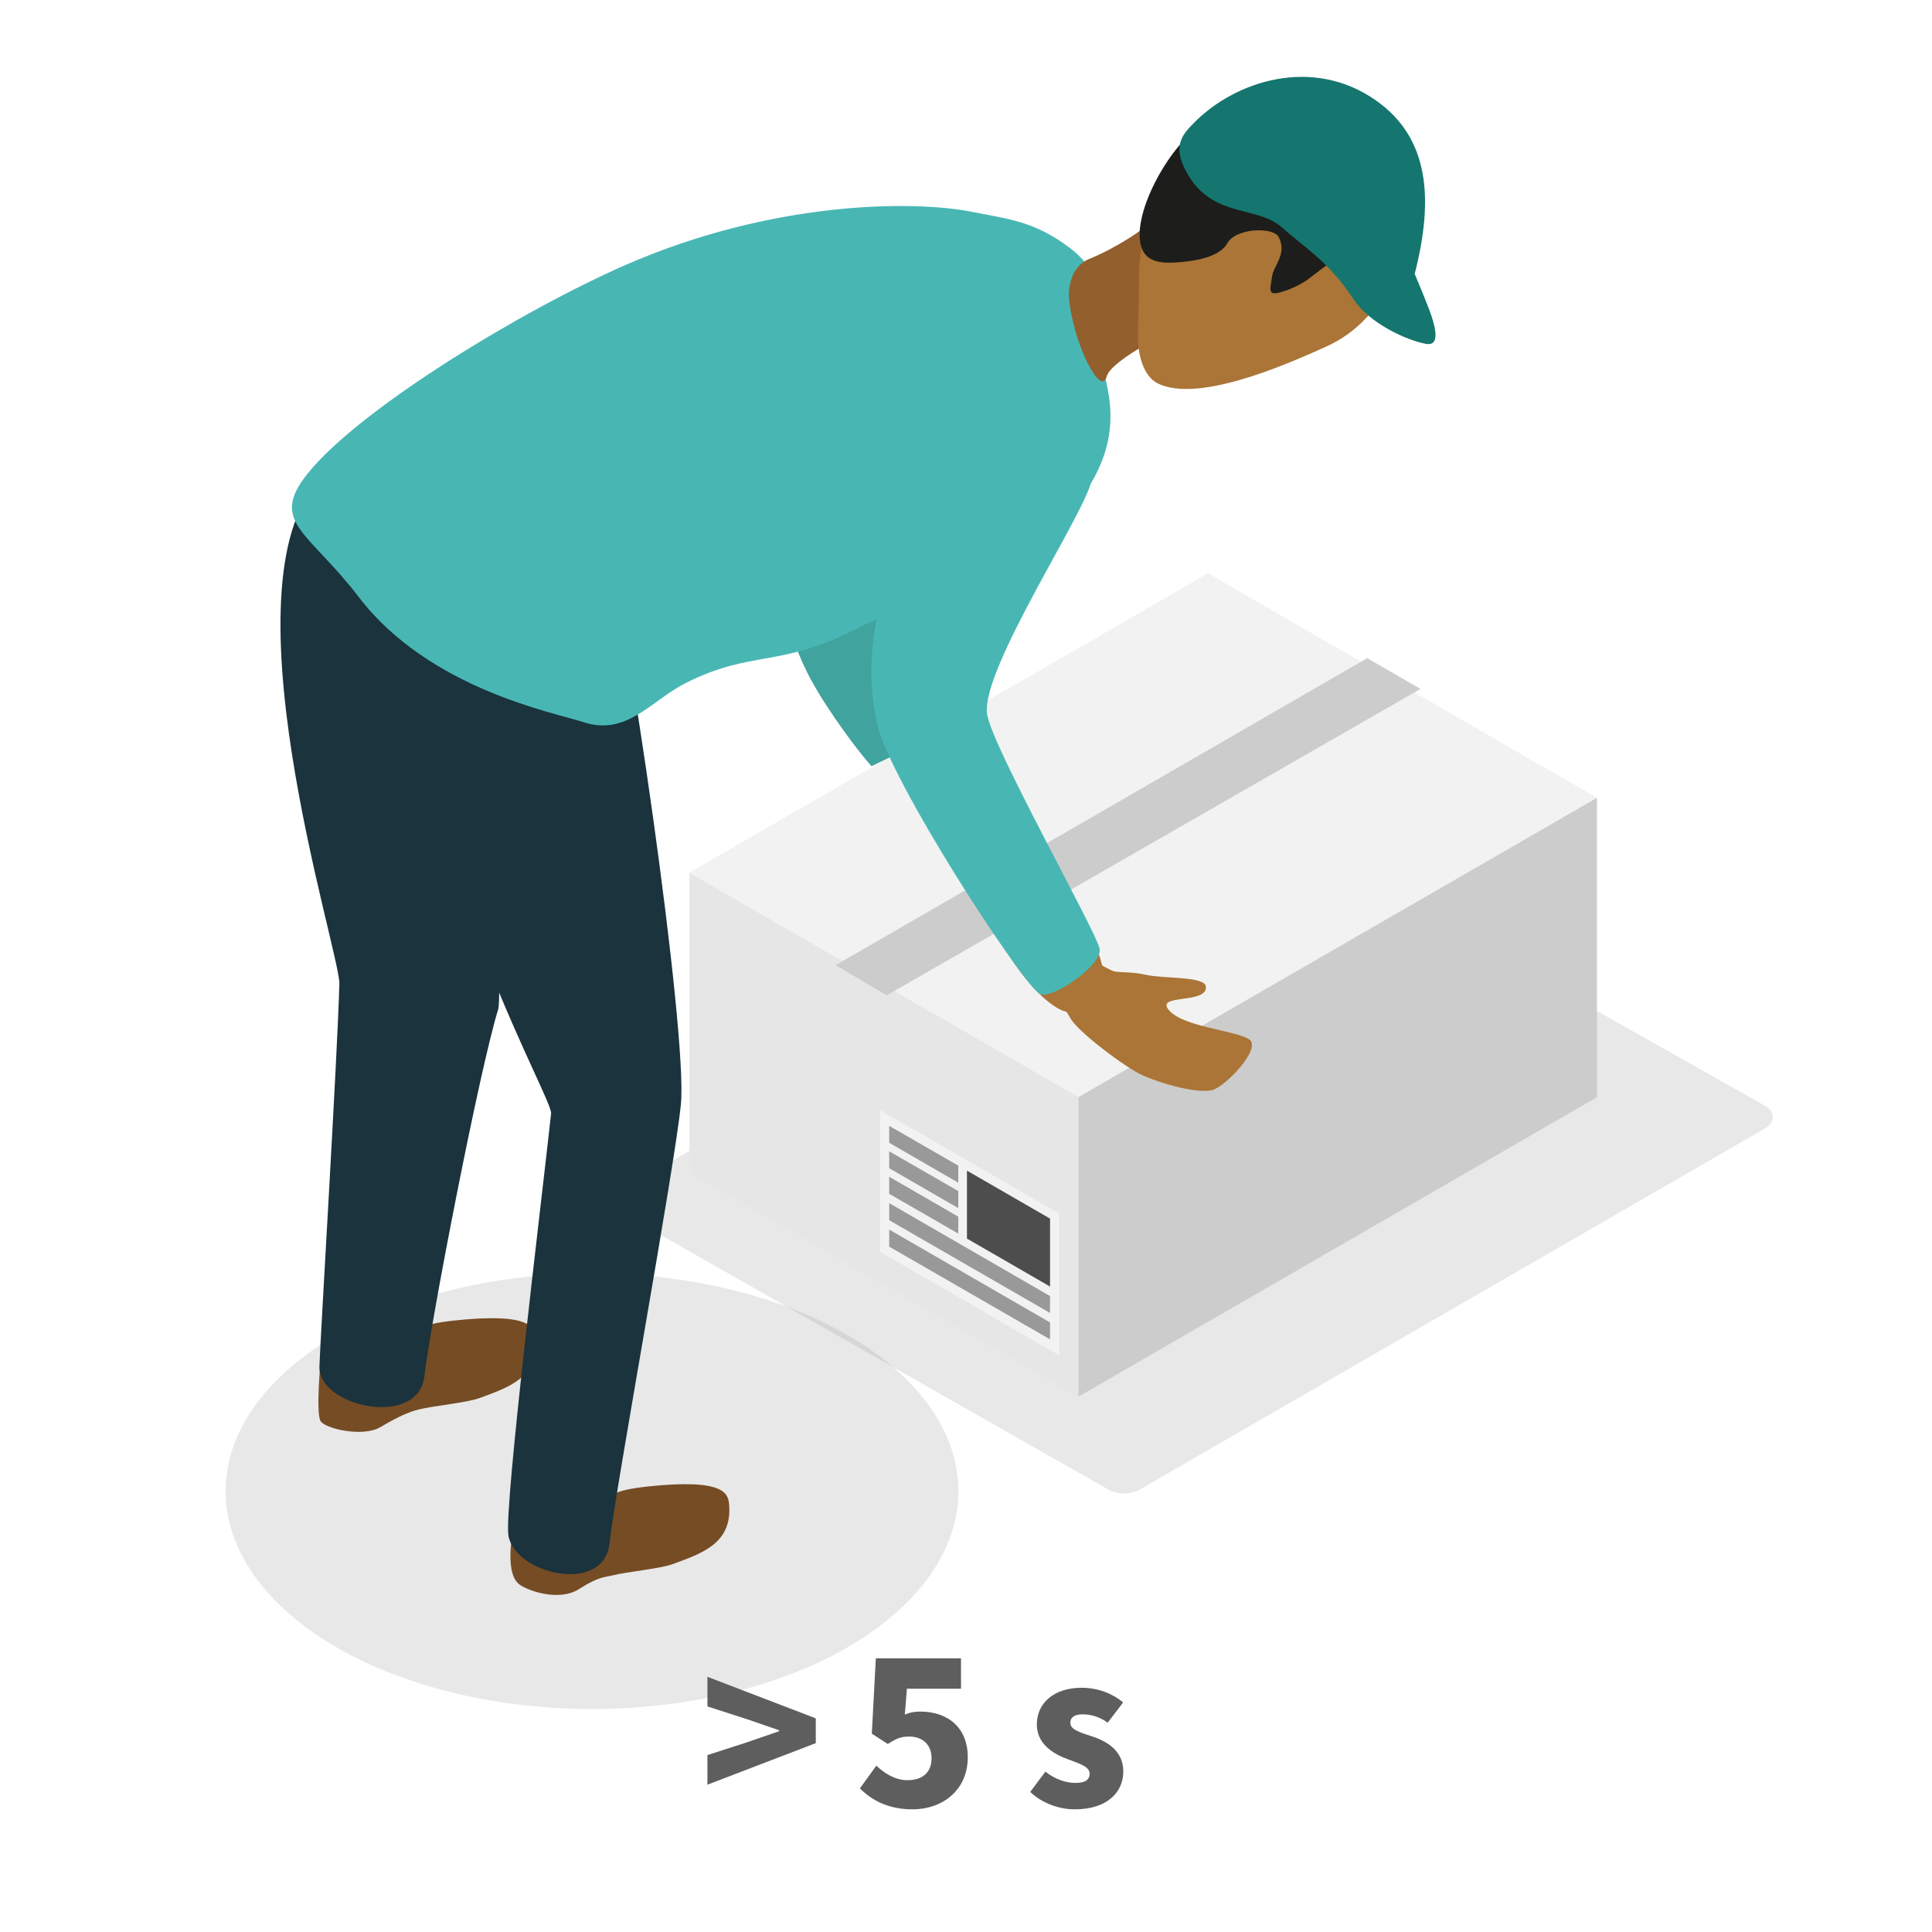 <?xml version="1.0" encoding="utf-8"?>
<!-- Generator: Adobe Illustrator 27.4.1, SVG Export Plug-In . SVG Version: 6.00 Build 0)  -->
<svg version="1.1" id="Anteil_iso_Kontraktion_5sek"
	 xmlns="http://www.w3.org/2000/svg" xmlns:xlink="http://www.w3.org/1999/xlink" x="0px" y="0px" viewBox="0 0 1200 1200"
	 style="enable-background:new 0 0 1200 1200;" xml:space="preserve">
<style type="text/css">
	.st0{opacity:0.23;}
	.st1{fill:#9C9C9C;}
	.st2{fill:#F2F2F2;}
	.st3{fill:#CCCCCC;}
	.st4{fill:#E6E6E6;}
	.st5{fill:#4D4D4D;}
	.st6{fill:#999999;}
	.st7{enable-background:new    ;}
	.st8{fill:#5E5E5E;}
	.st9{fill:#40A39E;}
	.st10{fill:#754C24;}
	.st11{fill:#1A333D;}
	.st12{fill:#AA7536;}
	.st13{fill:#48B7B4;}
	.st14{fill:#925F2D;}
	.st15{fill:#1D1D1B;}
	.st16{fill:#14766F;}
</style>
<g class="st0">
	<g>
		<path class="st1" d="M388.6,754.7l299.3,170.2c6.3,3.7,14.2,3.7,20.5,0l388.9-224.6c5-2.9,5-10.1,0-12.9L784.2,510.7L388.7,737.5
			C382.1,741.3,382,750.8,388.6,754.7L388.6,754.7z"/>
	</g>
</g>
<g class="st0">
	<g>
		<ellipse class="st1" cx="367.7" cy="926.2" rx="227.6" ry="135.3"/>
	</g>
</g>
<g>
	<g>
		<polygon class="st2" points="991.9,495.5 669.8,681.5 428.2,542 750.3,356.1 		"/>
		<polygon class="st3" points="991.9,495.5 991.9,681.5 669.8,867.5 669.8,681.5 		"/>
		<polygon class="st4" points="428.2,542 428.2,728 669.8,867.5 669.8,681.5 		"/>
	</g>
	<polygon class="st3" points="882.3,427.9 849.2,408.8 519,599.5 550.8,618.2 	"/>
	<g>
		<polygon class="st2" points="546.6,777.5 658,841.9 658,753.8 546.6,689.5 		"/>
		<polygon class="st5" points="600.6,769.3 652.2,799.1 652.2,756.9 600.6,727.1 		"/>
		<polygon class="st6" points="552.3,709.8 595.2,734.6 595.2,724 552.3,699.3 		"/>
		<polygon class="st6" points="552.3,725.6 595.2,750.4 595.2,739.8 552.3,715.1 		"/>
		<polygon class="st6" points="552.3,741.5 595.2,766.2 595.2,755.7 552.3,730.9 		"/>
		<polygon class="st6" points="552.3,757.9 652.2,815.5 652.2,805 552.3,747.3 		"/>
		<polygon class="st6" points="552.3,774.3 652.2,831.9 652.2,821.4 552.3,763.7 		"/>
	</g>
</g>
<g class="st7">
	<path class="st8" d="M439.4,1090.1l24.8-8l19.7-6.8v-0.6l-19.7-6.8l-24.8-8v-18.4l67.3,25.8v15.4l-67.3,25.8V1090.1z"/>
	<path class="st8" d="M534.1,1110.8l10.2-14.1c5.5,5.1,11.9,9,19.4,9c9.1,0,14.9-4.6,14.9-13.6c0-8.7-5.8-13.5-13.9-13.5
		c-5.2,0-7.8,1.2-13.3,4.6l-9.9-6.4l2.5-46.8h52.9v18.9h-33.6L562,1065c3.3-1.5,6.2-1.9,9.7-1.9c16,0,29.4,9,29.4,28.4
		c0,20.6-16,32.3-34.1,32.3C551.9,1123.9,541.5,1118.2,534.1,1110.8z"/>
	<path class="st8" d="M639.9,1113l9.4-12.6c6.7,5.2,13.2,7,18.9,7c6.1,0,8.6-2.2,8.6-5.7c0-4.4-6.1-6.2-13.8-9.1
		c-10.3-3.8-19-10.3-19-21.5c0-13.6,11-22.8,27.8-22.8c10.6,0,19.6,3.9,25.8,9.1L688,1070c-5.2-3.8-10.6-5.2-15.5-5.2
		c-5.2,0-7.7,2-7.7,5.2c0,3.8,4.1,5.5,13.2,8.4c11,3.5,19.7,10,19.7,21.9c0,13.2-10.4,23.5-30,23.5
		C658.2,1123.9,647.2,1120.1,639.9,1113z"/>
</g>
<g>
	<path class="st9" d="M592.5,158.5c24.6,3.8,26.6,42.7,26.1,47.6c-2.1,18.2-69,117.8-65,145.9c1.7,11.7,21.3,61.4,40.4,98.1
		c13.7,26.3-6.6,3.5-6.6,3.5l-46.1,22.3c0,0-12.4-13.7-28.3-38.2c-26-40-22.8-57.9-27.6-79.4c-13.9-61.4,14-115.8,42.8-172.4
		C541.4,160,551.7,152.2,592.5,158.5L592.5,158.5z"/>
	<path class="st10" d="M319.3,947.3c0,0-6.7,28.3,2.9,36.5c4.3,3.7,24.6,11.5,37.6,3.1c11.9-7.6,15.3-7.1,20.2-8.3
		c9.9-2.5,29.7-4.1,38.1-7.2c16.9-6.3,36.6-12.3,34.8-36.4c-0.5-7.1-2-17-51.6-11.6c-31.8,3.5-18.8,10.5-40.4,11.6
		S319.3,947.3,319.3,947.3L319.3,947.3z"/>
	<path class="st10" d="M199.2,844.2c0,0-3.2,33.9,0,38.6s26.3,10,37.1,3.6c12.1-7.2,18.7-9.7,23.6-10.9c9.9-2.5,29.7-4.1,38.1-7.2
		c16.9-6.3,36.6-12.3,34.8-36.4c-0.5-7.1-2-17-51.6-11.6c-31.8,3.5-18.8,10.5-40.4,11.6S199.2,844.2,199.2,844.2L199.2,844.2z"/>
	<path class="st11" d="M201.7,294.9c-67,60.5,9.6,296.2,9.1,316.2c-1.4,48.9-11.9,220.5-12.4,237.7c-0.7,25.1,61.5,38.5,65.2,6
		c3.8-33.3,34.1-189.9,45.8-227.8c4.6-14.9-15.5-288.7-38-330.1c-16.9-31.1-43.1-1.1-43.1-1.1S210.4,287.1,201.7,294.9L201.7,294.9z
		"/>
	<path class="st11" d="M291.4,286.4c-4.5,8.2-37.7,21.3-31.7,134.2c6.9,130.3,83.6,261.8,82.6,271c-5.7,52.6-29.4,245.4-26.5,262.2
		c4,23.8,59.3,37.1,62.8,4.7c3.6-33.3,40.4-232.8,44.3-272.5c4.5-44.7-34.9-314.7-47-348c-12-33.3-29.1-64.6-29.1-64.6L291.4,286.4
		L291.4,286.4z"/>
	<path class="st12" d="M711.9,605.5c-9.3-2.1-16.3-1.3-20-2.2s-26.4-14.8-26.4-14.8l-11.2,10.7l-3,11.5c0,0,11.8,18.5,13.4,21.5
		c4.4,8.5,34.4,30.9,45,35.7s33.3,11.5,43.1,9.2c8-1.8,31.2-26,23.1-31.5c-8.1-5.6-40.8-7.6-49.8-18.1S750,624,749,612.8
		C748.4,606.3,723.4,608,711.9,605.5L711.9,605.5z"/>
	<path class="st13" d="M687.9,241.2c-8.9-43-8.1-49.4-7.8-61.7c0.2-8.1-3.3-18.1-23.2-30.8c-18.6-11.8-33.1-13.1-53-17.1
		c-37.2-7.4-124.5-6.7-215.2,32.9c-64.2,28.1-165.1,89.2-197.6,129.6c-24.2,30.2,0.4,35.8,31.7,76.7c43.9,57.4,122,71.9,139.1,77.6
		c27.6,9.2,42.3-13.3,64.3-24.3c41.1-20.6,58.2-9.1,105.5-33.5c31.3-16.1,107.8-37.5,137.1-77.3
		C681.7,295.9,694.6,273.6,687.9,241.2L687.9,241.2z"/>
	<path class="st14" d="M734.4,200.3c-3.8,4.2-43.8,22.5-47,33.5c-3.1,10.8-14.1-9.5-19.2-27.3c-1.9-6.7-4.9-19.1-4.2-26.1
		c0.9-9.4,5.2-16.6,12.6-19.6c16.5-6.7,34.1-18.6,36-21.3C715.2,135.6,734.4,200.3,734.4,200.3L734.4,200.3z"/>
	<path class="st12" d="M759.8,74.2c-28.5,13-51.7,56.8-52.3,96.2c-0.2,14.4-0.3,26.1-0.7,37.5c-0.3,11.2,3,25.9,12.6,30.4
		c24.3,11.5,75.1-9.7,104.7-23.2c38.9-17.8,56-63.7,38.3-102.6S798.7,56.4,759.8,74.2L759.8,74.2z"/>
	<path class="st15" d="M858.1,193.1c-8.7-5.9-10.4-3.2-16.8-14.2C835,168,832,164,827.9,163.1c-2.2-0.5-10.2,6.7-16.5,11.1
		c-6.3,4.4-17.7,8.6-20.5,7.9c-2.9-0.7-1.6-4.2-0.8-10.5s9.7-14.1,4-24.5c-3.4-6.2-26.5-5.6-31.8,4s-23.6,11.4-31.8,11.9
		c-7.4,0.5-17.3,0.4-21-8c-8.4-19.7,16.9-64.6,35.3-75.9c19.3-11.8,75.8-34.3,92.2-14s27,22.4,34.6,36.9
		c10.5,20.1,6.5,101.3,1.3,101.7C868,204.1,863.2,196.6,858.1,193.1L858.1,193.1z"/>
	<path class="st16" d="M889.1,196.2c-2.5-7.4-10.4-26.1-10.4-26.1c12.1-47.2,8.7-84.6-23.9-107.6c-39.3-27.8-87.5-12.4-113.3,13.9
		c-7.3,7.4-14.6,15.1-2.4,34.1c15.9,24.6,42.4,17.5,57.2,30.8c13.4,12.1,28.9,21,44,44c10.5,16.1,34,26.2,45.5,28.3
		C894.4,215.1,891.6,203.8,889.1,196.2L889.1,196.2z"/>
	<path class="st12" d="M642.6,543.6c38,22.1,42.5,57.5,44.3,68.1c1.8,10-12.6,16.8-22.7,16.9c-10.2,0.1-34.5-22.4-51-61.2
		C608.2,555.6,631.6,537.2,642.6,543.6z"/>
	<path class="st13" d="M652,250c24.6,3.8,26.6,42.7,26.1,47.6c-2.1,18.2-69,117.8-65,145.9C616,463.6,680.7,578,683,589.3
		c2,10.3-31.1,32.8-37.6,27.8c-13.8-10.6-92.7-132.6-100.5-167.2c-13.9-61.4,14-115.8,42.8-172.4C600.9,251.5,611.1,243.7,652,250
		L652,250z"/>
</g>
</svg>
